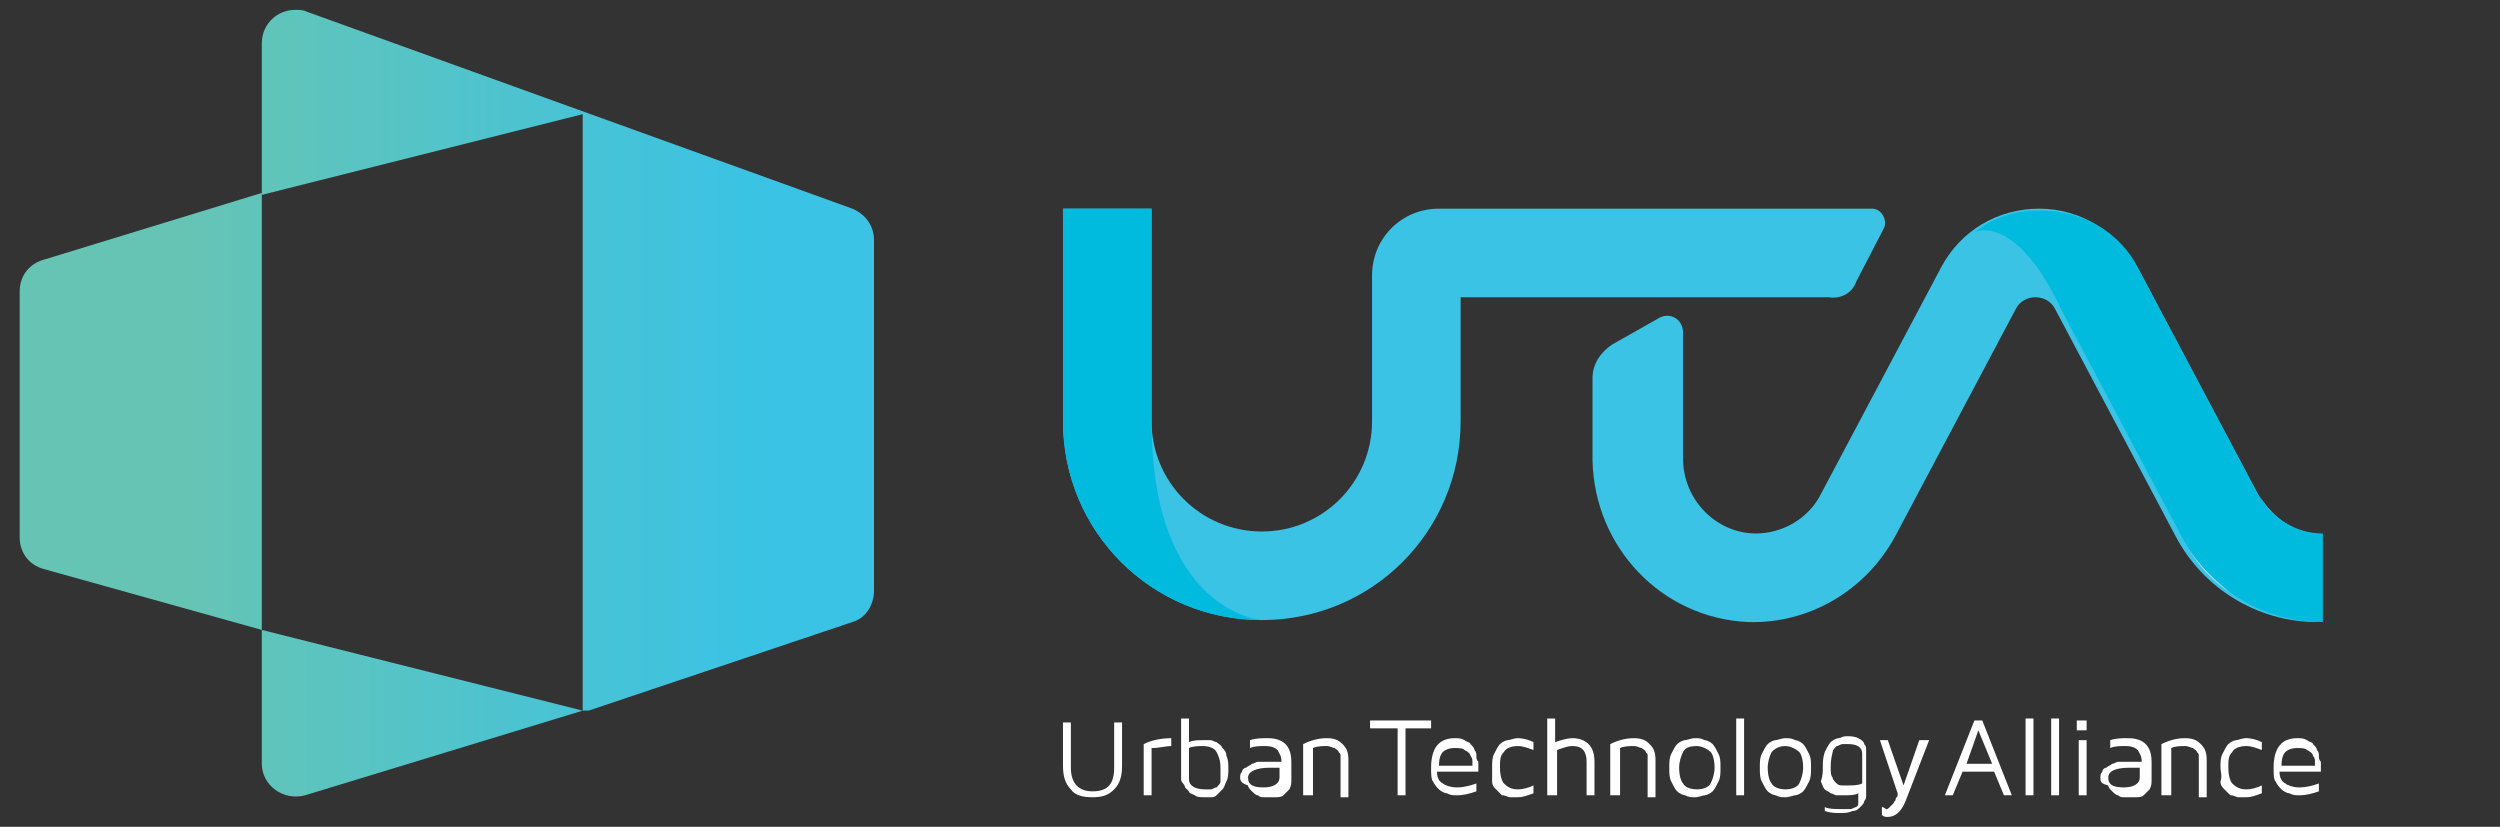 <?xml version="1.0" encoding="UTF-8"?> <!-- Generator: Adobe Illustrator 22.1.0, SVG Export Plug-In . SVG Version: 6.00 Build 0) --> <svg xmlns="http://www.w3.org/2000/svg" xmlns:xlink="http://www.w3.org/1999/xlink" id="Calque_1" x="0px" y="0px" viewBox="0 0 127 42" style="enable-background:new 0 0 127 42;" xml:space="preserve"><rect x="0" y="0" width="127" height="42" fill="#333333" stroke="none"/> <style type="text/css"> .st0{fill:#3AC3E5;} .st1{fill:#00BBDE;} .st2{fill:#A6DEF0;} .st3{clip-path:url(#SVGID_2_);fill:url(#SVGID_3_);} .st4{clip-path:url(#SVGID_5_);fill:url(#SVGID_6_);} .st5{clip-path:url(#SVGID_8_);fill:url(#SVGID_9_);} .st6{fill:#FFFFFF;} </style> <g> <path class="st0" d="M94.3,14.3l1.4-2.7c0.2-0.4-0.1-1-0.6-1H73.1c-1.9,0-3.4,1.5-3.4,3.4v7.4c0,3.1-2.5,5.6-5.6,5.6 c-3.1,0-5.6-2.5-5.6-5.6V10.6H54v10.8c0,5.6,4.5,10.1,10.1,10.1c5.6,0,10.1-4.5,10.1-10.1v-6.3h18.7C93.5,15.2,94.1,14.9,94.3,14.3 "></path> <path class="st0" d="M114.7,25.1l-6.1-11.5c-1-1.8-2.9-3-5-3l0,0v0c-2.1,0-4,1.1-5,3l-6.1,11.5c-0.6,1.2-1.9,2-3.3,2 c-2,0-3.7-1.7-3.7-3.8v-6.4c0-0.7-0.7-1.1-1.3-0.7l-2.3,1.3c-0.6,0.4-1,1-1,1.7v4.2l0,0c0.1,4.4,3.5,8,7.9,8.2 c3.1,0.1,6-1.6,7.5-4.4l6.1-11.5c0.2-0.4,0.6-0.6,1-0.6v0l0,0c0.4,0,0.8,0.2,1,0.6l6.1,11.5c1.4,2.7,4.2,4.4,7.2,4.4v-4.5 C116.6,27.1,115.4,26.3,114.7,25.1"></path> <path class="st1" d="M58.5,10.6H54v10.8c0,5.6,4.5,10.1,10.1,10.1c0,0-5.6-0.4-5.6-10.1V10.6z"></path> <path class="st2" d="M103.7,10.7c-0.1,0-0.1,0-0.2,0C103.6,10.7,103.6,10.7,103.7,10.7L103.7,10.7L103.7,10.7c2.1,0,4,1.1,5,3 l6.1,11.5c0.6,1.2,1.9,2,3.3,2v4.5v-4.5c-1.4,0-2.6-0.8-3.3-2l-6.1-11.5C107.7,11.8,105.8,10.7,103.7,10.7 M110.8,27.2 c0.6,1.2,1.5,2.1,2.5,2.9C112.2,29.4,111.4,28.4,110.8,27.2"></path> <path class="st1" d="M103.7,10.7L103.7,10.7L103.7,10.7c-0.1,0-0.1,0-0.2,0c-1.2,0-2.3,0.4-3.2,1.1l0,0l0,0 c0.2-0.1,0.4-0.1,0.5-0.1c1.1,0,2.2,1.1,2.9,2.2c0.6,0.9,1,1.8,1,1.8l6.1,11.5c0.6,1.2,1.5,2.1,2.5,2.9c1.4,1,3,1.5,4.7,1.5v-4.5 c-1.4,0-2.6-0.8-3.3-2l-6.1-11.5C107.7,11.8,105.8,10.7,103.7,10.7"></path> <g> <defs> <path id="SVGID_1_" d="M13.3,2.2v7.7l16.3-4.1v30.4l13.7-4.6c0.7-0.2,1.1-0.9,1.1-1.6V12.2c0-0.7-0.4-1.3-1.1-1.6l-27.7-10 c-0.2-0.1-0.4-0.1-0.6-0.1C14.1,0.5,13.3,1.2,13.3,2.2"></path> </defs> <clipPath id="SVGID_2_"> <use xlink:href="#SVGID_1_" style="overflow:visible;"></use> </clipPath> <linearGradient id="SVGID_3_" gradientUnits="userSpaceOnUse" x1="-1190.616" y1="2915.059" x2="-1190.522" y2="2915.059" gradientTransform="matrix(-330.321 0 0 330.321 -393247.25 -962886.312)"> <stop offset="0" style="stop-color:#3AC3E5"></stop> <stop offset="0.92" style="stop-color:#66C4B4"></stop> <stop offset="1" style="stop-color:#66C4B4"></stop> </linearGradient> <rect x="13.3" y="0.5" class="st3" width="31.1" height="35.6"></rect> </g> <g> <defs> <path id="SVGID_4_" d="M13.3,38.8c0,1.1,1.1,1.9,2.2,1.6l14.1-4.3L13.3,32V38.8z"></path> </defs> <clipPath id="SVGID_5_"> <use xlink:href="#SVGID_4_" style="overflow:visible;"></use> </clipPath> <linearGradient id="SVGID_6_" gradientUnits="userSpaceOnUse" x1="-1190.616" y1="2914.095" x2="-1190.522" y2="2914.095" gradientTransform="matrix(-330.114 0 0 330.114 -393001.531 -961947.812)"> <stop offset="0" style="stop-color:#3AC3E5"></stop> <stop offset="0.92" style="stop-color:#66C4B4"></stop> <stop offset="1" style="stop-color:#66C4B4"></stop> </linearGradient> <rect x="13.3" y="32" class="st4" width="16.3" height="8.7"></rect> </g> <g> <defs> <path id="SVGID_7_" d="M2.2,13.2C1.5,13.4,1,14,1,14.8v12.5c0,0.8,0.5,1.4,1.2,1.6L13.3,32V9.8L2.2,13.2z"></path> </defs> <clipPath id="SVGID_8_"> <use xlink:href="#SVGID_7_" style="overflow:visible;"></use> </clipPath> <linearGradient id="SVGID_9_" gradientUnits="userSpaceOnUse" x1="-1190.616" y1="2914.762" x2="-1190.522" y2="2914.762" gradientTransform="matrix(-330.114 0 0 330.114 -393001.531 -962183.812)"> <stop offset="0" style="stop-color:#3AC3E5"></stop> <stop offset="0.92" style="stop-color:#66C4B4"></stop> <stop offset="1" style="stop-color:#66C4B4"></stop> </linearGradient> <rect x="1" y="9.8" class="st5" width="12.3" height="22.2"></rect> </g> <path class="st6" d="M54,38.9v-2.2h0.4v2.3c0,0.8,0.4,1.2,1.1,1.2c0.8,0,1.1-0.4,1.1-1.2v-2.3h0.4v2.2c0,0.5-0.1,0.9-0.4,1.2 c-0.3,0.3-0.6,0.4-1.1,0.4c-0.5,0-0.9-0.1-1.1-0.4C54.1,39.8,54,39.4,54,38.9"></path> <path class="st6" d="M58.1,40.4v-2.6c0.4-0.2,0.9-0.3,1.4-0.3v0.4c-0.3,0-0.6,0.1-1,0.1v2.4H58.1z"></path> <path class="st6" d="M60.4,39.6c0,0.3,0.3,0.5,0.8,0.5c0.1,0,0.2,0,0.3,0c0.1,0,0.2-0.1,0.3-0.1c0.1-0.1,0.2-0.2,0.2-0.3 C62,39.4,62,39.2,62,39c0-0.4-0.1-0.6-0.2-0.8c-0.1-0.2-0.4-0.3-0.7-0.3c-0.2,0-0.5,0-0.7,0.1V39.6z M60,39.6v-3.1h0.4v1.2 c0.2-0.1,0.5-0.1,0.7-0.1c0.1,0,0.3,0,0.4,0c0.1,0,0.2,0.1,0.3,0.1c0.1,0.1,0.2,0.1,0.3,0.3c0.1,0.1,0.2,0.2,0.2,0.4 c0.1,0.2,0.1,0.4,0.1,0.6c0,0.3,0,0.5-0.1,0.7c-0.1,0.2-0.1,0.3-0.2,0.4c-0.1,0.1-0.2,0.2-0.3,0.3c-0.1,0.1-0.2,0.1-0.3,0.1 c-0.1,0-0.2,0-0.3,0c-0.2,0-0.4,0-0.5-0.1c-0.2-0.1-0.3-0.1-0.3-0.2c-0.1-0.1-0.1-0.1-0.2-0.2c0-0.1-0.1-0.2-0.1-0.2 C60,39.7,60,39.6,60,39.6"></path> <path class="st6" d="M63.4,39.5c0,0.4,0.3,0.5,0.8,0.5h0c0.5,0,0.8-0.2,0.8-0.5V39c-0.1,0-0.3,0-0.5,0C63.8,39,63.4,39.2,63.4,39.5 M63,39.5c0-0.1,0-0.2,0.1-0.3c0-0.1,0.1-0.2,0.2-0.2c0.1-0.1,0.2-0.1,0.3-0.2c0.1,0,0.2-0.1,0.3-0.1c0.1,0,0.2,0,0.3,0 c0.1,0,0.2,0,0.2,0c0,0,0.1,0,0.2,0l0.5,0c0-0.3-0.1-0.4-0.2-0.6c-0.1-0.1-0.3-0.2-0.6-0.2c-0.3,0-0.6,0-0.8,0.1v-0.4 c0.3-0.1,0.6-0.1,0.9-0.1c0.4,0,0.7,0.1,0.9,0.3c0.2,0.2,0.3,0.5,0.3,0.9v0.9c0,0.2,0,0.3-0.1,0.5c-0.1,0.1-0.2,0.2-0.3,0.3 c-0.1,0.1-0.3,0.1-0.4,0.1c-0.1,0-0.2,0-0.3,0c-0.1,0-0.2,0-0.3,0c-0.1,0-0.2,0-0.3-0.1c-0.1,0-0.2-0.1-0.3-0.2 c-0.1-0.1-0.2-0.2-0.2-0.3C63.1,39.8,63,39.7,63,39.5"></path> <path class="st6" d="M66.2,40.4v-2.6c0.4-0.2,0.8-0.3,1.2-0.3c0.4,0,0.6,0.1,0.8,0.3c0.2,0.2,0.3,0.4,0.3,0.8v1.9h-0.4v-1.9 c0-0.1,0-0.2,0-0.2c0-0.1,0-0.1-0.1-0.2c0-0.1-0.1-0.1-0.2-0.2c-0.1,0-0.2-0.1-0.4-0.1c-0.2,0-0.5,0-0.7,0.1v2.4H66.2z"></path> <polygon class="st6" points="69.6,37 69.6,36.6 72.7,36.6 72.7,37 71.4,37 71.4,40.4 71,40.4 71,37 "></polygon> <path class="st6" d="M73.1,38.9h1.7c0-0.1,0-0.1,0-0.2c0-0.1,0-0.2-0.1-0.3c0-0.1-0.1-0.2-0.3-0.3c-0.1-0.1-0.3-0.1-0.5-0.1 c-0.3,0-0.5,0.1-0.6,0.2C73.2,38.3,73.1,38.5,73.1,38.9 M72.7,39L72.7,39L72.7,39c0-1,0.4-1.5,1.2-1.5c0.2,0,0.3,0,0.5,0.1 c0.1,0.1,0.3,0.1,0.3,0.2c0.1,0.1,0.2,0.2,0.2,0.3c0.1,0.1,0.1,0.2,0.1,0.3c0,0.1,0,0.2,0.1,0.3c0,0.1,0,0.2,0,0.2V39l0,0.2h-2.1 c0,0.3,0.1,0.5,0.3,0.6c0.1,0.1,0.4,0.2,0.7,0.2c0.4,0,0.7-0.1,1-0.2v0.4c-0.3,0.1-0.6,0.2-1,0.2h0c-0.2,0-0.3,0-0.5-0.1 c-0.1,0-0.3-0.1-0.4-0.2c-0.1-0.1-0.2-0.2-0.3-0.4C72.7,39.6,72.7,39.3,72.7,39"></path> <path class="st6" d="M75.8,39c0-0.3,0-0.5,0.1-0.7c0.1-0.2,0.2-0.4,0.3-0.5c0.1-0.1,0.3-0.2,0.4-0.2c0.1,0,0.3-0.1,0.5-0.1 c0.3,0,0.6,0.1,0.8,0.2v0.4c-0.3-0.1-0.5-0.2-0.8-0.2c-0.3,0-0.6,0.1-0.7,0.3c-0.2,0.2-0.2,0.4-0.2,0.8c0,0.4,0.1,0.7,0.2,0.8 c0.2,0.2,0.4,0.3,0.7,0.3c0.3,0,0.6-0.1,0.8-0.2v0.4c-0.3,0.1-0.5,0.2-0.8,0.2c-0.1,0-0.3,0-0.4,0c-0.1,0-0.2-0.1-0.4-0.1 c-0.1-0.1-0.2-0.2-0.3-0.3c-0.1-0.1-0.2-0.2-0.2-0.4C75.8,39.4,75.8,39.2,75.8,39"></path> <path class="st6" d="M78.6,40.4v-3.9H79v1.2c0.3-0.1,0.6-0.2,0.9-0.2c0.3,0,0.6,0.1,0.8,0.3c0.2,0.2,0.3,0.5,0.3,0.9v1.7h-0.4v-1.7 c0-0.5-0.2-0.8-0.7-0.8c-0.3,0-0.5,0.1-0.8,0.2v2.3H78.6z"></path> <path class="st6" d="M81.8,40.4v-2.6c0.4-0.2,0.8-0.3,1.2-0.3c0.4,0,0.6,0.1,0.8,0.3c0.2,0.2,0.3,0.4,0.3,0.8v1.9h-0.4v-1.9 c0-0.1,0-0.2,0-0.2c0-0.1,0-0.1-0.1-0.2c0-0.1-0.1-0.1-0.2-0.2c-0.1,0-0.2-0.1-0.4-0.1c-0.2,0-0.5,0-0.7,0.1v2.4H81.8z"></path> <path class="st6" d="M85.5,38.2c-0.1,0.2-0.2,0.5-0.2,0.8c0,0.4,0.1,0.7,0.2,0.8c0.1,0.2,0.4,0.3,0.7,0.3c0.3,0,0.6-0.1,0.7-0.3 c0.1-0.2,0.2-0.5,0.2-0.8c0-0.4-0.1-0.7-0.2-0.8s-0.4-0.3-0.7-0.3C85.8,37.9,85.6,38,85.5,38.2 M84.9,39.7 c-0.1-0.2-0.1-0.4-0.1-0.7c0-0.3,0-0.5,0.1-0.7c0.1-0.2,0.2-0.4,0.3-0.5c0.1-0.1,0.3-0.2,0.4-0.2c0.1,0,0.3-0.1,0.5-0.1 s0.3,0,0.5,0.1c0.1,0,0.3,0.1,0.4,0.2c0.1,0.1,0.2,0.3,0.3,0.5c0.1,0.2,0.1,0.4,0.1,0.7c0,0.3,0,0.5-0.1,0.7 c-0.1,0.2-0.2,0.4-0.3,0.5c-0.1,0.1-0.3,0.2-0.4,0.2c-0.1,0-0.3,0.1-0.5,0.1s-0.3,0-0.5-0.1c-0.1,0-0.3-0.1-0.4-0.2 C85.1,40.1,85,39.9,84.9,39.7"></path> <rect x="88.2" y="36.5" class="st6" width="0.4" height="3.9"></rect> <path class="st6" d="M90,38.2c-0.1,0.2-0.2,0.5-0.2,0.8c0,0.4,0.1,0.7,0.2,0.8c0.1,0.2,0.4,0.3,0.7,0.3c0.3,0,0.6-0.1,0.7-0.3 c0.1-0.2,0.2-0.5,0.2-0.8c0-0.4-0.1-0.7-0.2-0.8s-0.4-0.3-0.7-0.3C90.4,37.9,90.2,38,90,38.2 M89.5,39.7c-0.1-0.2-0.1-0.4-0.1-0.7 c0-0.3,0-0.5,0.1-0.7c0.1-0.2,0.2-0.4,0.3-0.5c0.1-0.1,0.3-0.2,0.4-0.2c0.1,0,0.3-0.1,0.5-0.1s0.3,0,0.5,0.1c0.1,0,0.3,0.1,0.4,0.2 c0.1,0.1,0.2,0.3,0.3,0.5c0.1,0.2,0.1,0.4,0.1,0.7c0,0.3,0,0.5-0.1,0.7c-0.1,0.2-0.2,0.4-0.3,0.5c-0.1,0.1-0.3,0.2-0.4,0.2 c-0.1,0-0.3,0.1-0.5,0.1s-0.3,0-0.5-0.1c-0.1,0-0.3-0.1-0.4-0.2C89.7,40.1,89.6,39.9,89.5,39.7"></path> <path class="st6" d="M93,39c0,0.2,0,0.4,0.1,0.5c0,0.1,0.1,0.2,0.2,0.3c0.1,0.1,0.2,0.1,0.3,0.1c0.1,0,0.2,0,0.3,0 c0.2,0,0.5,0,0.7-0.1v-1.5c0-0.3-0.2-0.5-0.7-0.5c-0.1,0-0.2,0-0.3,0c-0.1,0-0.2,0.1-0.3,0.1c-0.1,0.1-0.2,0.2-0.2,0.3 C93,38.6,93,38.8,93,39 M92.6,39c0-0.3,0-0.5,0.1-0.8c0.1-0.2,0.2-0.4,0.3-0.5c0.1-0.1,0.3-0.2,0.4-0.2c0.1,0,0.2-0.1,0.4-0.1 c0.2,0,0.4,0,0.6,0.1c0.2,0.1,0.3,0.2,0.3,0.3c0.1,0.1,0.1,0.2,0.1,0.3c0,0.1,0,0.2,0,0.2v2.1c0,0.1,0,0.2-0.1,0.3 c0,0.1-0.1,0.2-0.2,0.3c-0.1,0.1-0.2,0.2-0.4,0.2c-0.2,0.1-0.4,0.1-0.6,0.1c-0.3,0-0.5,0-0.8-0.1V41c0.2,0.1,0.5,0.1,0.8,0.1 c0.2,0,0.3,0,0.5,0c0.1,0,0.2-0.1,0.3-0.1c0.1-0.1,0.1-0.1,0.1-0.2c0-0.1,0-0.1,0-0.2v-0.3c-0.2,0.1-0.4,0.1-0.7,0.1 c-0.1,0-0.2,0-0.4,0c-0.1,0-0.2-0.1-0.3-0.1c-0.1-0.1-0.2-0.1-0.3-0.2c-0.1-0.1-0.1-0.2-0.2-0.4C92.6,39.4,92.6,39.2,92.6,39"></path> <path class="st6" d="M95.5,37.6h0.4l0.8,2.3l0.8-2.3H98l-1.2,3.1c-0.2,0.5-0.5,0.8-0.9,0.8c-0.1,0-0.2,0-0.3-0.1v-0.4 c0.1,0,0.2,0.1,0.2,0.1c0.1,0,0.1,0,0.2-0.1c0.1-0.1,0.1-0.1,0.2-0.2c0-0.1,0.1-0.1,0.1-0.2c0-0.1,0.1-0.1,0.1-0.2l0-0.1L95.5,37.6 z"></path> <path class="st6" d="M99.9,38.8h1.3l-0.7-1.7L99.9,38.8z M98.8,40.4l1.5-3.8h0.4l1.5,3.8h-0.4l-0.5-1.2h-1.6l-0.5,1.2H98.8z"></path> <rect x="102.9" y="36.5" class="st6" width="0.4" height="3.9"></rect> <rect x="104.2" y="36.5" class="st6" width="0.4" height="3.9"></rect> <path class="st6" d="M105.6,40.4h0.4v-2.8h-0.4V40.4z M105.5,36.6h0.5v0.5h-0.5V36.6z"></path> <path class="st6" d="M107.1,39.5c0,0.4,0.3,0.5,0.8,0.5h0c0.5,0,0.8-0.2,0.8-0.5V39c-0.1,0-0.3,0-0.5,0 C107.4,39,107.1,39.2,107.1,39.5 M106.7,39.5c0-0.1,0-0.2,0.1-0.3c0-0.1,0.1-0.2,0.2-0.2c0.1-0.1,0.2-0.1,0.3-0.2 c0.1,0,0.2-0.1,0.3-0.1c0.1,0,0.2,0,0.3,0c0.1,0,0.2,0,0.2,0c0,0,0.1,0,0.2,0l0.5,0c0-0.3-0.1-0.4-0.2-0.6 c-0.1-0.1-0.3-0.2-0.6-0.2c-0.3,0-0.6,0-0.8,0.1v-0.4c0.3-0.1,0.6-0.1,0.9-0.1c0.4,0,0.7,0.1,0.9,0.3c0.2,0.2,0.3,0.5,0.3,0.9v0.9 c0,0.2,0,0.3-0.1,0.5c-0.1,0.1-0.2,0.2-0.3,0.3c-0.1,0.1-0.3,0.1-0.4,0.1c-0.1,0-0.2,0-0.3,0c-0.1,0-0.2,0-0.3,0 c-0.1,0-0.2,0-0.3-0.1c-0.1,0-0.2-0.1-0.3-0.2c-0.1-0.1-0.2-0.2-0.2-0.3C106.7,39.8,106.7,39.7,106.7,39.5"></path> <path class="st6" d="M109.8,40.4v-2.6c0.4-0.2,0.8-0.3,1.2-0.3c0.4,0,0.6,0.1,0.8,0.3c0.2,0.2,0.3,0.4,0.3,0.8v1.9h-0.4v-1.9 c0-0.1,0-0.2,0-0.2c0-0.1,0-0.1-0.1-0.2c0-0.1-0.1-0.1-0.2-0.2c-0.1,0-0.2-0.1-0.4-0.1c-0.2,0-0.5,0-0.7,0.1v2.4H109.8z"></path> <path class="st6" d="M112.8,39c0-0.3,0-0.5,0.1-0.7c0.1-0.2,0.2-0.4,0.3-0.5c0.1-0.1,0.3-0.2,0.4-0.2c0.1,0,0.3-0.1,0.5-0.1 c0.3,0,0.6,0.1,0.8,0.2v0.4c-0.3-0.1-0.5-0.2-0.8-0.2c-0.3,0-0.6,0.1-0.7,0.3c-0.2,0.2-0.2,0.4-0.2,0.8c0,0.4,0.1,0.7,0.2,0.8 c0.2,0.2,0.4,0.3,0.7,0.3c0.3,0,0.6-0.1,0.8-0.2v0.4c-0.3,0.1-0.5,0.2-0.8,0.2c-0.1,0-0.3,0-0.4,0c-0.1,0-0.2-0.1-0.4-0.1 c-0.1-0.1-0.2-0.2-0.3-0.3c-0.1-0.1-0.2-0.2-0.2-0.4C112.9,39.4,112.8,39.2,112.8,39"></path> <path class="st6" d="M115.9,38.9h1.7c0-0.1,0-0.1,0-0.2c0-0.1,0-0.2-0.1-0.3c0-0.1-0.1-0.2-0.3-0.3c-0.1-0.1-0.3-0.1-0.5-0.1 c-0.3,0-0.5,0.1-0.6,0.2C116,38.3,115.9,38.5,115.9,38.9 M115.5,39L115.5,39L115.5,39c0-1,0.4-1.5,1.2-1.5c0.2,0,0.3,0,0.5,0.1 c0.1,0.1,0.3,0.1,0.3,0.2c0.1,0.1,0.2,0.2,0.2,0.3c0.1,0.1,0.1,0.2,0.1,0.3c0,0.1,0,0.2,0.1,0.3c0,0.1,0,0.2,0,0.2V39l0,0.2h-2.1 c0,0.3,0.1,0.5,0.3,0.6c0.1,0.1,0.4,0.2,0.7,0.2c0.4,0,0.7-0.1,1-0.2v0.4c-0.3,0.1-0.6,0.2-1,0.2h0c-0.2,0-0.3,0-0.5-0.1 c-0.1,0-0.3-0.1-0.4-0.2c-0.1-0.1-0.2-0.2-0.3-0.4C115.5,39.6,115.5,39.3,115.5,39"></path> </g> </svg> 